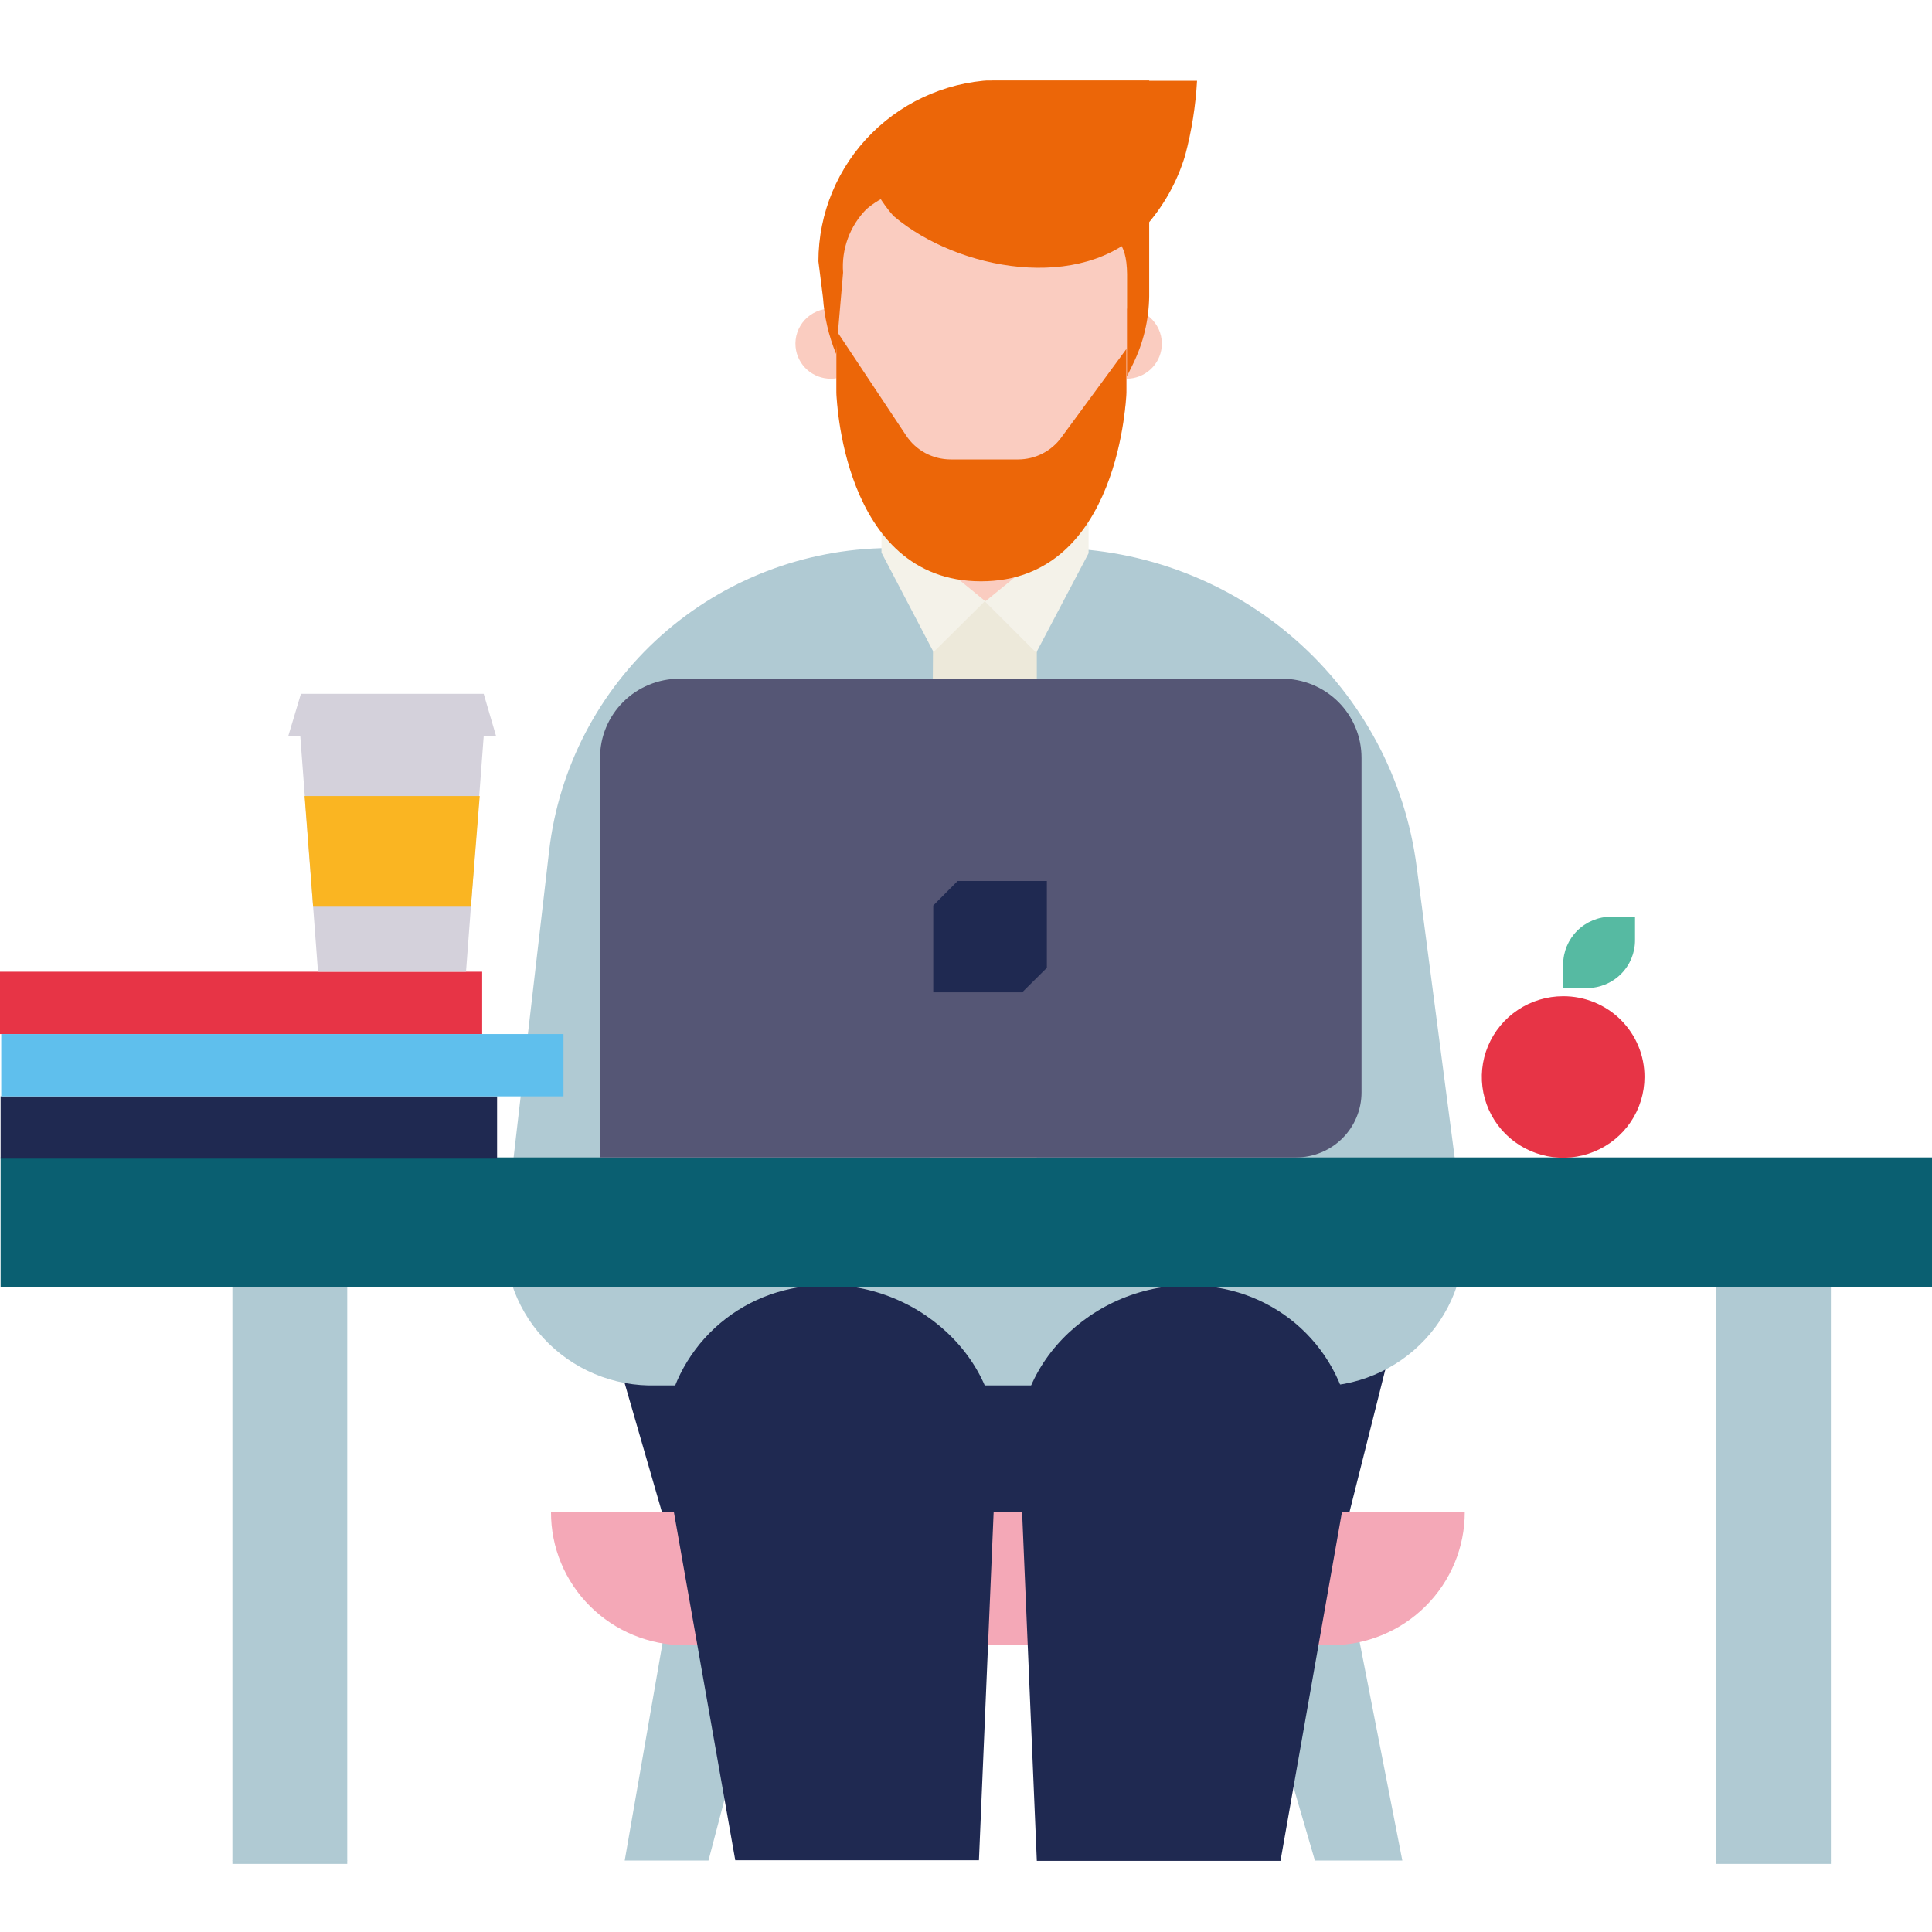 <svg width="96" height="96" viewBox="0 0 96 96" fill="none" xmlns="http://www.w3.org/2000/svg">
<g clip-path="url(#clip0_437_1114)">
<path d="M55.862 73.892L34.326 80.098L30.602 67.219H69.045L65.867 79.857L55.862 73.892Z" fill="#1F2951"/>
<path d="M61.916 80.729L65.337 92.45H69.681L67.062 79.046L61.916 80.729Z" fill="#B0CAD3"/>
<path d="M32.994 81.225L31.041 92.45H35.203L38.155 81.225H32.994Z" fill="#B0CAD3"/>
<path d="M66.094 81.751H34.023C33.149 81.751 32.284 81.579 31.477 81.247C30.67 80.915 29.937 80.427 29.32 79.813C28.702 79.199 28.213 78.47 27.88 77.668C27.547 76.866 27.377 76.006 27.379 75.139H72.783C72.783 76.89 72.084 78.569 70.838 79.809C69.593 81.048 67.903 81.747 66.139 81.751" fill="#F4A8B7"/>
<path d="M65.64 68.842H32.222C31.166 68.818 30.128 68.567 29.18 68.106C28.231 67.645 27.395 66.986 26.727 66.173C26.06 65.361 25.578 64.414 25.314 63.399C25.05 62.383 25.011 61.324 25.199 60.292L27.288 42.259C27.771 38.147 29.749 34.351 32.85 31.584C35.952 28.818 39.964 27.27 44.133 27.232H49.218H52.442C56.853 27.276 61.1 28.901 64.399 31.809C67.698 34.717 69.826 38.712 70.392 43.056L72.662 60.427C72.834 61.453 72.781 62.504 72.509 63.508C72.237 64.512 71.751 65.446 71.084 66.248C70.416 67.05 69.584 67.701 68.642 68.156C67.701 68.611 66.671 68.861 65.624 68.887" fill="#B0CAD3"/>
<path d="M54.046 27.082L48.764 31.38L43.906 26.901V23.325H54.046V27.082Z" fill="#FACCC0"/>
<path d="M43.028 17.239C42.988 17.672 42.786 18.073 42.463 18.366C42.139 18.658 41.718 18.82 41.28 18.82C40.843 18.82 40.421 18.658 40.098 18.366C39.774 18.073 39.573 17.672 39.532 17.239C39.509 16.997 39.538 16.754 39.615 16.524C39.693 16.294 39.818 16.083 39.982 15.903C40.147 15.724 40.347 15.581 40.571 15.483C40.794 15.385 41.036 15.334 41.28 15.334C41.525 15.334 41.766 15.385 41.989 15.483C42.213 15.581 42.413 15.724 42.578 15.903C42.742 16.083 42.867 16.294 42.945 16.524C43.023 16.754 43.051 16.997 43.028 17.239Z" fill="#FACCC0"/>
<path d="M57.724 17.239C57.684 17.672 57.482 18.073 57.158 18.366C56.835 18.658 56.413 18.82 55.976 18.82C55.539 18.82 55.117 18.658 54.794 18.366C54.47 18.073 54.269 17.672 54.228 17.239C54.205 16.997 54.234 16.754 54.311 16.524C54.389 16.294 54.514 16.083 54.678 15.903C54.843 15.724 55.043 15.581 55.267 15.483C55.49 15.385 55.732 15.334 55.976 15.334C56.22 15.334 56.462 15.385 56.685 15.483C56.909 15.581 57.109 15.724 57.274 15.903C57.438 16.083 57.563 16.294 57.641 16.524C57.718 16.754 57.747 16.997 57.724 17.239Z" fill="#FACCC0"/>
<path d="M67.153 72.449C67.316 70.525 66.764 68.609 65.601 67.061C64.438 65.513 62.745 64.442 60.842 64.049C55.636 62.952 50.641 66.874 50.641 71.653L51.519 92.465H63.627L67.153 72.449Z" fill="#1F2951"/>
<path d="M48.764 27.217C45.419 27.217 41.56 23.265 41.56 19.328V14.023C41.56 11.018 44.072 7.141 47.145 7.141H50.399C51.879 7.145 53.297 7.73 54.343 8.769C55.39 9.808 55.98 11.216 55.984 12.686V19.328C55.984 23.265 52.109 27.217 48.764 27.217Z" fill="#FACCC0"/>
<path d="M57.103 13.031V14.729C57.087 15.891 56.814 17.036 56.301 18.081L55.999 18.697V13.617C55.999 11.904 55.318 11.844 54.637 10.837C54.335 10.377 53.922 9.998 53.436 9.736C52.95 9.474 52.405 9.336 51.852 9.335H45.722C44.734 9.384 43.791 9.759 43.043 10.402C42.639 10.815 42.327 11.308 42.129 11.849C41.931 12.391 41.85 12.968 41.893 13.542L41.545 17.585C41.179 16.693 40.959 15.75 40.894 14.79L40.667 12.986C40.667 10.595 41.624 8.302 43.327 6.611C45.03 4.92 47.34 3.97 49.748 3.97H57.103V13.031Z" fill="#EC6608"/>
<path d="M59.48 4.015C59.41 5.269 59.212 6.513 58.889 7.727C58.488 9.058 57.795 10.284 56.861 11.318C53.744 14.579 47.584 13.422 44.436 10.762C44.178 10.552 41.999 7.757 43.906 7.757C46.449 7.757 49.309 4.015 49.309 4.015H59.48Z" fill="#EC6608"/>
<path d="M46.373 29.802L46.191 62.396H51.519V30.358L48.946 29.847L46.373 29.802Z" fill="#EDE9DA"/>
<path d="M54.092 27.488V25.699L48.946 29.892L51.489 32.431L54.092 27.488Z" fill="#F4F2E9"/>
<path d="M43.8 27.458V25.654L48.946 29.862L46.388 32.401L43.8 27.458Z" fill="#F4F2E9"/>
<path d="M49.521 71.638C49.521 66.859 44.527 62.937 39.32 64.034C37.416 64.427 35.724 65.499 34.561 67.046C33.398 68.594 32.846 70.51 33.009 72.434L36.535 92.435H48.643L49.521 71.638Z" fill="#1F2951"/>
<path d="M17.254 61.99H11.548V92.465H17.254V61.99Z" fill="#B0CAD3"/>
<path d="M17.254 92.45H11.548V92.615H17.254V92.45Z" fill="#B0CAD3"/>
<path d="M90.975 61.99H85.269V92.465H90.975V61.99Z" fill="#B0CAD3"/>
<path d="M90.975 92.45H85.269V92.615H90.975V92.45Z" fill="#B0CAD3"/>
<path d="M96 57.512H0.03V63.974H96V57.512Z" fill="#0A5F71"/>
<path d="M64.398 57.512H29.816V37.661C29.814 37.145 29.914 36.633 30.112 36.156C30.309 35.678 30.6 35.244 30.967 34.878C31.334 34.512 31.77 34.222 32.251 34.024C32.731 33.826 33.246 33.724 33.766 33.724H63.702C64.222 33.724 64.737 33.826 65.218 34.024C65.698 34.222 66.134 34.512 66.501 34.878C66.868 35.244 67.159 35.678 67.356 36.156C67.554 36.633 67.654 37.145 67.653 37.661V54.281C67.653 55.138 67.31 55.96 66.7 56.566C66.089 57.172 65.261 57.512 64.398 57.512Z" fill="#555675"/>
<path d="M50.717 49.307H46.373V44.994L47.584 43.777H52.018V48.09L50.792 49.307" fill="#1F2951"/>
<path d="M24.7 54.476H0.03V57.572H24.7V54.476Z" fill="#1F2951"/>
<path d="M23.958 48.285H0V51.381H23.958V48.285Z" fill="#E73446"/>
<path d="M23.156 48.285H15.801L14.877 35.993H24.079L23.156 48.285Z" fill="#D4D1DB"/>
<path d="M23.398 45.054H15.559L15.135 39.554H23.837L23.398 45.054Z" fill="#FAB522"/>
<path d="M24.655 36.594H14.318L14.953 34.475H24.034L24.655 36.594Z" fill="#D4D1DB"/>
<path d="M27.999 51.381H0.061V54.477H27.999V51.381Z" fill="#5FBFED"/>
<path d="M81.713 53.514C81.713 54.308 81.476 55.084 81.032 55.744C80.588 56.403 79.957 56.918 79.218 57.221C78.48 57.525 77.667 57.605 76.883 57.45C76.1 57.295 75.379 56.913 74.814 56.352C74.249 55.791 73.864 55.075 73.708 54.297C73.552 53.519 73.632 52.712 73.938 51.979C74.244 51.246 74.762 50.619 75.427 50.178C76.091 49.737 76.873 49.502 77.672 49.502C78.203 49.5 78.729 49.603 79.221 49.804C79.712 50.005 80.158 50.3 80.534 50.673C80.909 51.046 81.207 51.489 81.409 51.977C81.612 52.464 81.715 52.987 81.713 53.514Z" fill="#E73446"/>
<path d="M81.243 45.55H80.063C79.429 45.55 78.821 45.8 78.372 46.246C77.924 46.691 77.672 47.295 77.672 47.925V49.097H78.852C79.487 49.097 80.095 48.847 80.543 48.401C80.992 47.956 81.243 47.352 81.243 46.722V45.55Z" fill="#56BAA2"/>
<path d="M41.56 16.427V19.508C41.56 19.508 41.787 28.885 48.749 28.885C55.711 28.885 55.968 19.508 55.968 19.508V17.344L52.73 21.747C52.485 22.081 52.164 22.353 51.793 22.541C51.422 22.729 51.012 22.828 50.596 22.829H47.236C46.797 22.828 46.366 22.719 45.98 22.512C45.594 22.305 45.267 22.006 45.026 21.642L41.56 16.427Z" fill="#EC6608"/>
</g>
<defs>
<clipPath id="clip0_437_1114">
<rect width="96" height="88.615" fill="white" transform="translate(0 4)"/>
</clipPath>
</defs>
</svg>
